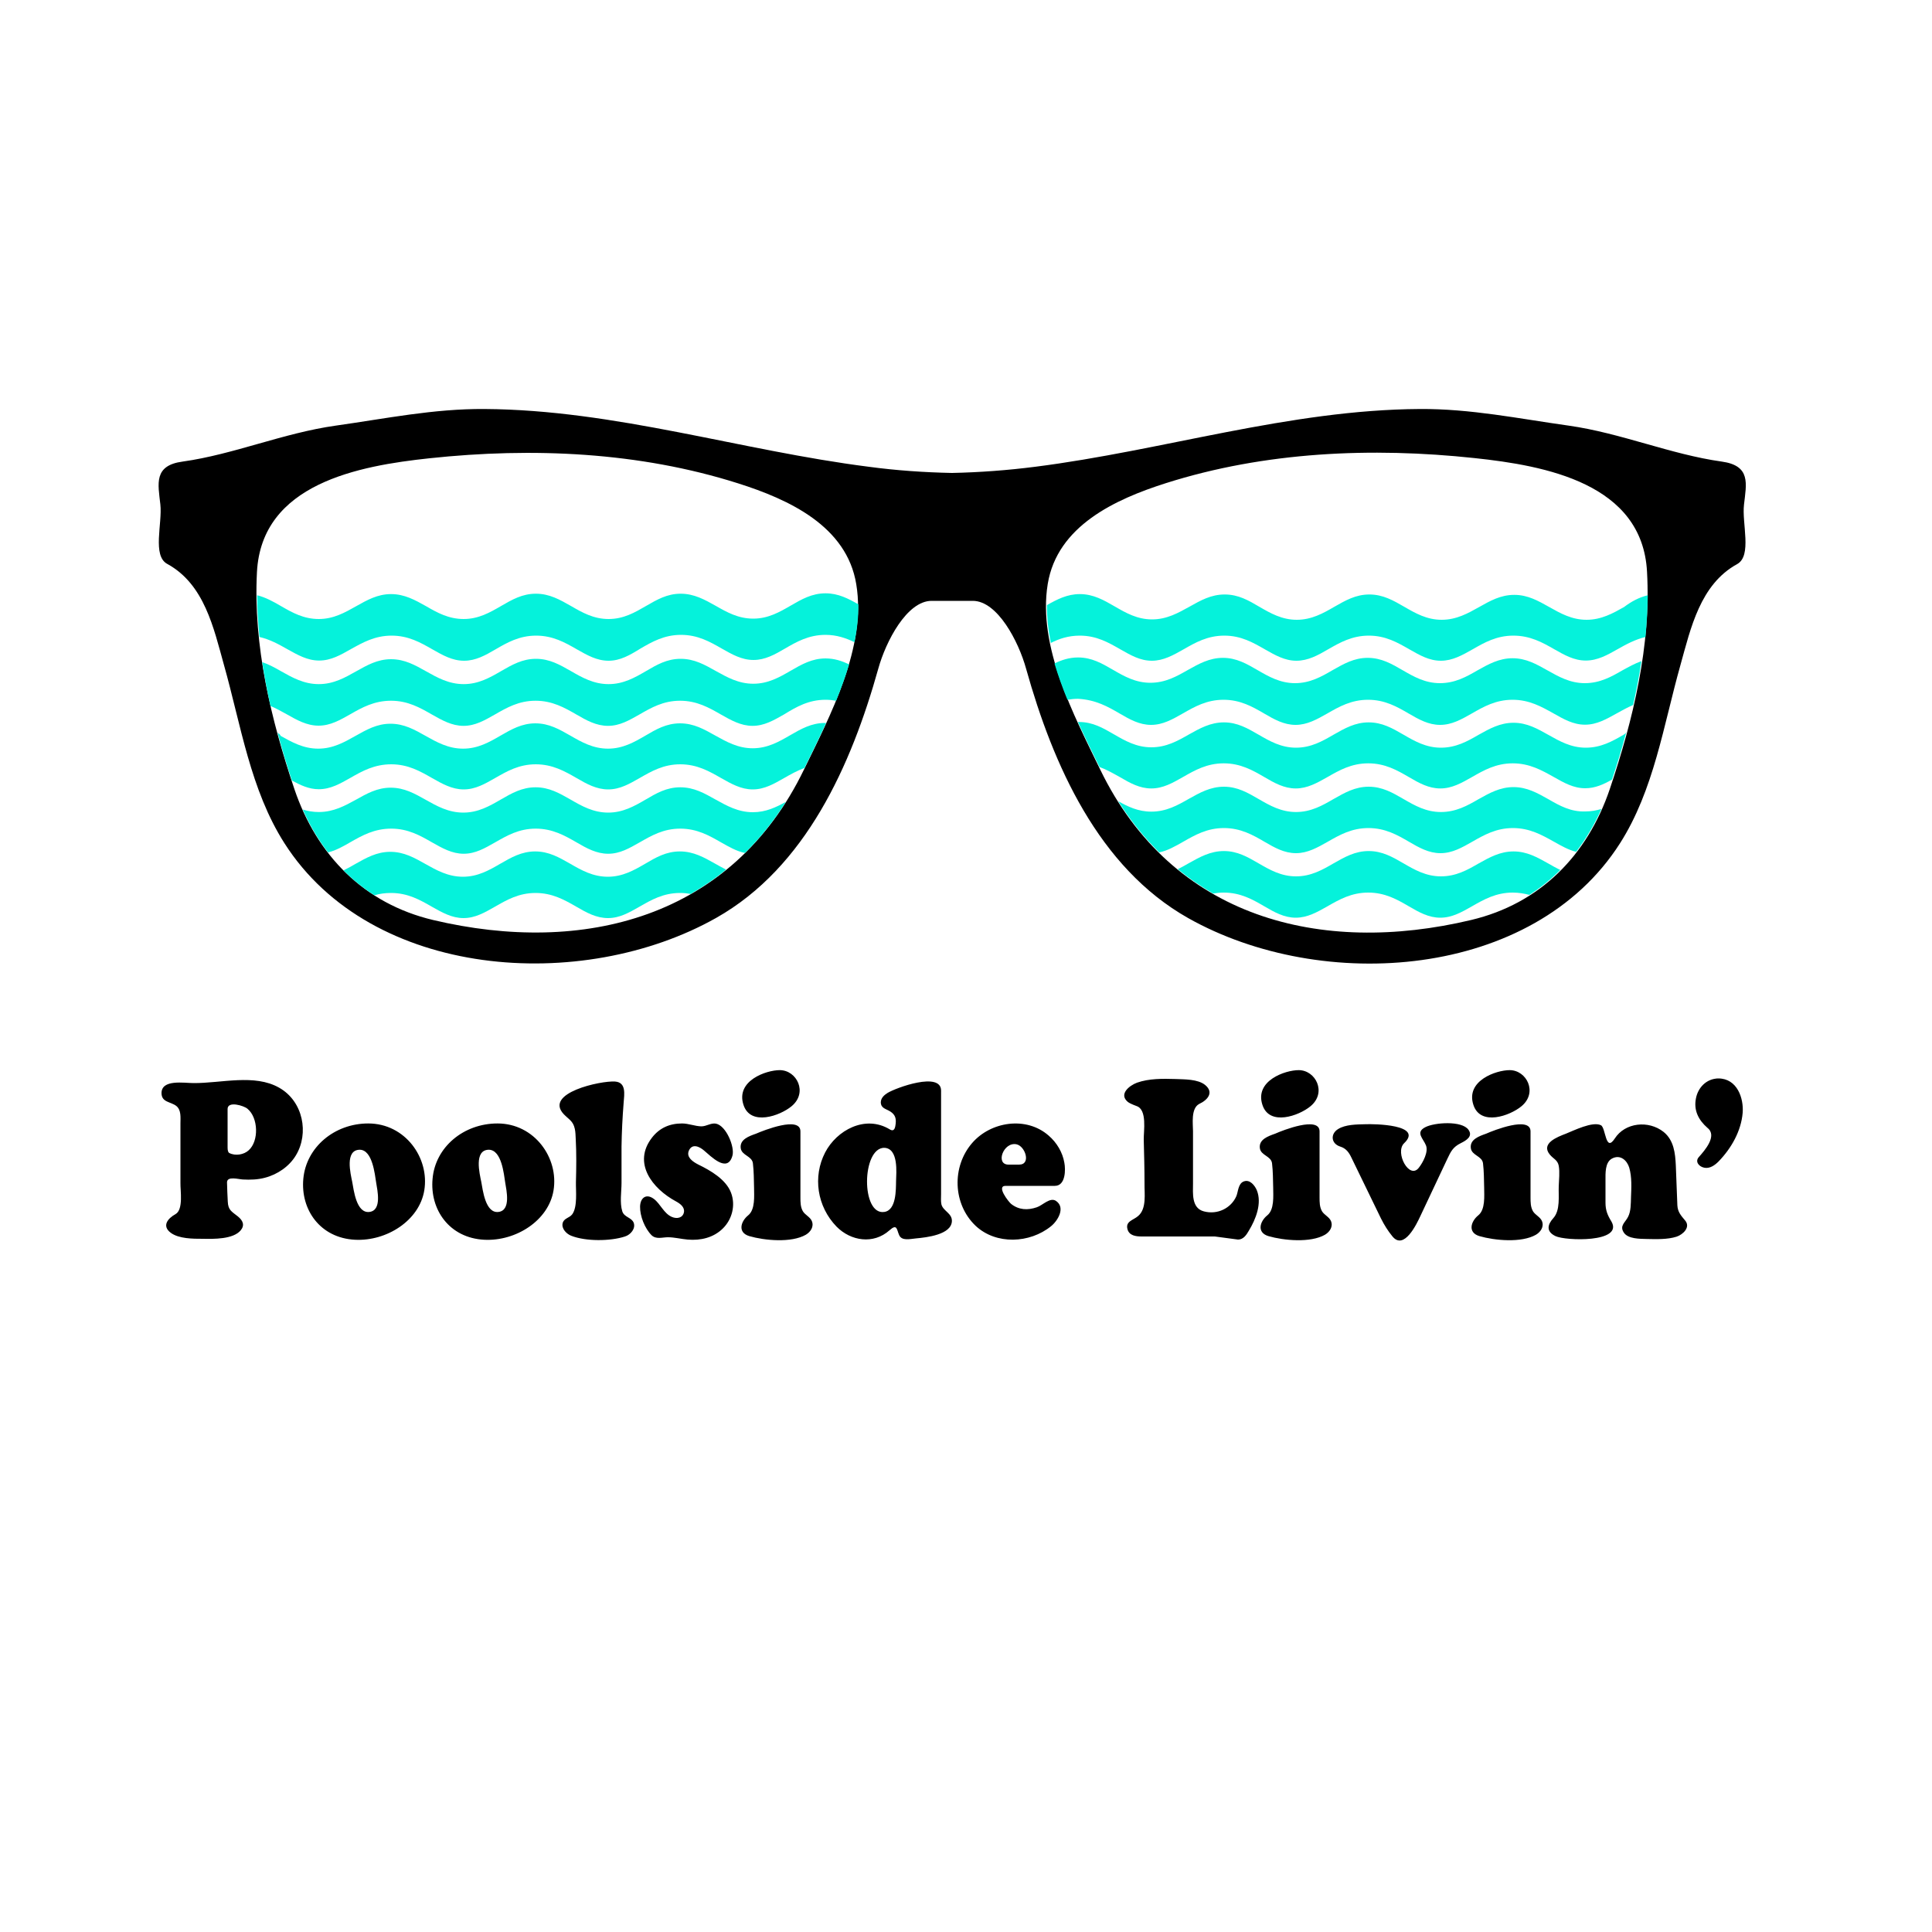 <?xml version="1.0" encoding="utf-8"?>
<!-- Generator: Adobe Illustrator 19.1.0, SVG Export Plug-In . SVG Version: 6.00 Build 0)  -->
<svg version="1.1" id="Layer_1" xmlns="http://www.w3.org/2000/svg" xmlns:xlink="http://www.w3.org/1999/xlink" x="0px" y="0px"
	 width="1000px" height="1000px" viewBox="0 0 1000 1000" style="enable-background:new 0 0 1000 1000;" xml:space="preserve">
<style type="text/css">
	.st0{fill:#05F2DB;}
</style>
<g>
	<path d="M93.4,612.4v-30.9c0-3,0.5-7-2.2-9.1c-2.9-2.2-7.5-1.8-7.6-6.5c-0.1-7.4,11.6-5.3,16.6-5.3c14.3,0.1,31.5-4.9,44.3,2.4
		c12.4,7,15.6,23.6,8.6,35.1c-3.4,5.6-9.4,9.8-16,11.5c-3.7,1-7.6,1.1-11.4,0.9c-2.2-0.1-8.2-1.9-8.2,1.5c0.1,3.3,0.2,6.7,0.4,10
		c0.2,4.3,1.9,5,5.2,7.6c2.6,2.1,3.7,4.5,1.5,7.2c-3.9,4.7-14,4.5-19.6,4.4c-5.1,0-12.4,0-16.6-3.1c-4.7-3.5-1.7-7.4,2.5-9.7
		C95,626,93.3,616.1,93.4,612.4z M117.8,574v20c0,1.5,0.3,2.5,0.9,2.8c3.1,1.6,7.5,0.9,10-1.4c5.4-4.8,5-16.9-0.6-21.5
		C126.3,572.3,117.8,569.7,117.8,574z M190.6,581.5c19.1,0,31.8,17.8,29,34.7c-2.6,15.6-19.5,26.3-35.8,25.5
		c-18.1-0.9-28.3-15.6-26.8-31.6C158.5,593.8,173.1,581.5,190.6,581.5z M186.3,595.1c-8,0-4.8,12.6-4,16.6
		c0.8,4.2,2.1,16.4,8.9,15.6c6.6-0.8,4.1-11.3,3.5-15.2C194,607.8,192.8,595.3,186.3,595.1C184.7,595.1,188.4,595.1,186.3,595.1z
		 M257.5,581.5c19.1,0,31.8,17.8,29,34.7c-2.6,15.6-19.5,26.3-35.8,25.5c-18.1-0.9-28.3-15.6-26.8-31.6
		C225.3,593.8,239.9,581.5,257.5,581.5z M253.1,595.1c-8,0-4.8,12.6-4,16.6c0.8,4.2,2.1,16.4,8.9,15.6c6.6-0.8,4.1-11.3,3.5-15.2
		C260.8,607.8,259.7,595.3,253.1,595.1C251.5,595.1,255.2,595.1,253.1,595.1z M321.7,593.5c0,6.3,0,12.5,0,18.8
		c0,4.4-1,10.3,0.4,14.7c1,3.1,4.8,3.1,5.9,5.9c1.1,3-1.6,6.2-4.5,7.1c-7.6,2.5-20.4,2.6-27.9-0.4c-2.5-1-5-3.7-4.4-6.4
		c0.6-2.7,3.5-2.7,5-4.7c2.8-3.9,1.8-12.2,1.9-16.6c0.2-7.4,0.3-14.9-0.1-22.3c-0.1-1.8-0.1-3.7-0.5-5.4c-0.9-4-3-4.7-5.7-7.5
		c-10.4-11,19.2-17.4,26.5-16.9c6,0.4,4.8,6.7,4.5,10.9C322.2,578.3,321.8,585.9,321.7,593.5z M353,581.5c3.4,0,6.6,1.4,10,1.5
		c2.7,0,5-1.9,7.6-1.4c5.3,1.1,9.8,12.1,8.5,16.6c-2.6,9.3-11.3,0.1-14.7-2.7c-2.3-2-6.2-3.9-7.9,0.2c-1.3,3.3,2.1,5.6,4.8,7
		c6.6,3.2,14.5,7.8,17.1,14.7c2.4,6.4,0.6,13.7-4.3,18.5c-4.8,4.7-11.4,6.3-18.2,5.7c-3.4-0.3-6.8-1.2-10.2-1.2c-2.9,0-6,1.2-8.4-1
		c-3.6-3.6-6.1-10-6-14.9c0.1-4.4,3.1-7,7.2-3.9c3.4,2.6,5.1,7.5,9.3,9.3c2.6,1.1,5.6,0.5,6.2-2.4c0.5-2.6-1.8-4.4-4-5.6
		c-12.5-6.7-22.7-20-12.5-33.1C341.3,583.9,346.5,581.5,353,581.5z M414.3,585.6v34.2c0,2.4,0,5,1.3,7.2c1.2,1.9,3.7,2.9,4.6,5
		c1.2,2.9-0.6,5.6-3.1,7.1c-7.5,4.3-21.4,3-29.3,0.7c-6.2-1.9-4.3-7.7-0.6-10.7c3.8-3,3.1-10.2,3.1-14.3c-0.1-4.2-0.1-8.5-0.6-12.7
		c-0.5-3.8-5.8-4-6.3-7.8c-0.6-4.5,4.2-6.2,7.9-7.5C395.2,585.1,414.3,577.5,414.3,585.6z M403.6,553.9c8.8,0,14.7,11.6,6.1,18.7
		c-5.9,4.9-21.3,10.5-24.9-0.8C380.8,559.4,396.5,553.9,403.6,553.9z M672.2,553.9c8.8,0,14.7,11.6,6.1,18.7
		c-5.9,4.9-21.3,10.5-24.9-0.8C649.4,559.4,665.1,553.9,672.2,553.9z M781.4,553.9c8.8,0,14.7,11.6,6.1,18.7
		c-5.9,4.9-21.3,10.5-24.9-0.8C758.6,559.4,774.3,553.9,781.4,553.9z M487.1,564.5c0,15.5,0,31,0,46.5c0,2.3,0,4.7,0,7
		c0,1.7-0.2,3.8,0.2,5.5c1,3.4,5.5,4.5,5.4,8.5c-0.2,7.1-13.2,8.5-18.6,9c-3.2,0.3-7.3,1.4-8.7-1.7c-1.3-2.9-1-6.1-5-2.5
		c-8.3,7.4-20,5.6-27.4-1.9c-10.1-10.4-12.4-25.9-5.9-38.4c5.9-11.4,20.7-19.7,33.5-11.9c2.5,1.5,2.8-1.4,3-3
		c0.3-2.8-0.3-4.7-2.8-6.3c-2.2-1.4-4.8-1.6-4.9-4.7c0-2.2,1.7-3.8,3.5-4.9C463.8,563,487.1,554.5,487.1,564.5z M457.7,594.1
		c-11.7,0-12.1,35,0,33.2c6.3-0.9,6-11.7,6.1-15.9C463.9,607.1,465.2,594.4,457.7,594.1C455.3,594.1,459.6,594.2,457.7,594.1z
		 M546,613.8h-25.5c-5,0,1.6,8.3,2.8,9.3c4,3.2,8.6,3.4,13.3,1.8c3.1-1,6.9-5.4,10-3.3c5.1,3.5,0.8,10.4-2.6,13.1
		c-11,8.9-28.4,9.7-39-0.2c-11.9-11.3-12.4-30.7-1.8-42.9c9.6-11.1,28-14,39.6-3.8c4.2,3.6,7.2,8.7,8.1,14
		C551.6,605.3,551.6,613.8,546,613.8z M522,602.8h5.5c6.3,0,3.2-9.5-1.3-10.5C519.4,590.8,515,602.8,522,602.8z M617.5,585.5v27
		c0,5-0.9,12.8,5.6,14.5c7.1,1.9,14.1-1.7,16.8-7.8c1-2.3,0.9-6.6,3.9-7.7c3.2-1.2,5.7,2.2,6.7,4.5c2.8,6.8-0.5,15.1-4.1,21
		c-1.2,2.1-2.8,4.6-5.6,4.6l-12-1.6h-37.9c-3.1,0-6.4-0.5-7.3-3.7c-1.2-4.2,3-4.7,5.5-6.9c4.5-3.8,3.2-11.7,3.3-16.7
		c0-7.6-0.2-15.2-0.4-22.8c-0.1-4.4,1.9-15.5-3.7-17.4c-2.4-0.9-3.9-1.6-4.6-2.2c-4.7-4,0.8-8.4,4.8-9.9c6.2-2.2,13.3-2.1,19.9-1.9
		c4.7,0.2,11.6,0,15.4,3.1c4.7,3.9,1.2,7.8-3.1,9.8C616.3,573.7,617.5,581.9,617.5,585.5z M683,585.6v34.2c0,2.4,0,5,1.3,7.2
		c1.2,1.9,3.7,2.9,4.6,5c1.2,2.9-0.6,5.6-3.1,7.1c-7.5,4.3-21.4,3-29.3,0.7c-6.2-1.9-4.3-7.7-0.6-10.7c3.8-3,3.1-10.2,3.1-14.3
		c-0.1-4.2-0.1-8.5-0.6-12.7c-0.5-3.8-5.8-4-6.3-7.8c-0.6-4.5,4.2-6.2,7.9-7.5C663.8,585.1,683,577.5,683,585.6z M749.1,599.9
		l-14,29.7c-1.7,3.6-8.4,18-14.5,10.2c-2.2-2.7-4.1-5.7-5.8-9.1l-15.4-31.7c-1.2-2.5-2.7-4.6-5.6-5.5c-4.9-1.5-5.3-6.6-1.2-9.1
		c3.8-2.4,9.7-2.4,14.1-2.5c4.3-0.2,30.4,0.1,20,9.9c-4.8,4.8,2.8,19,7.7,12.6c2.1-2.7,5-8.1,3.7-11.5c-1.4-3.6-5.7-6.8-0.3-9.5
		c4.6-2.4,18.9-3.5,22.3,1.4c2.4,3.4-1.2,5.5-4,6.9C752,593.7,750.9,596.1,749.1,599.9z M792.2,585.6v34.2c0,2.4,0,5,1.3,7.2
		c1.2,1.9,3.7,2.9,4.6,5c1.2,2.9-0.6,5.6-3.1,7.1c-7.5,4.3-21.4,3-29.3,0.7c-6.2-1.9-4.3-7.7-0.6-10.7c3.8-3,3.1-10.2,3.1-14.3
		c-0.1-4.2-0.1-8.5-0.6-12.7c-0.5-3.8-5.8-4-6.3-7.8c-0.6-4.5,4.2-6.2,7.9-7.5C773,585.1,792.2,577.5,792.2,585.6z M867.4,603.2
		l0.8,20.7c0.2,3.4,1.8,5.2,4,7.8c3,3.5-1.1,7.3-4.4,8.4c-4.7,1.5-10.5,1.3-15.4,1.2c-3.7-0.1-9.7,0-11.9-3.3
		c-2.4-3.6,0.8-5.3,2.2-8.2c1.5-2.9,1.4-6.9,1.5-10.1c0.2-5,0.5-10.4-0.9-15.3c-1.1-3.7-4.6-7.1-9-4.7c-3.6,2-3.3,7.7-3.3,11.1v11.7
		c0,3.9,1,6.4,3.1,9.8c6.2,11-23.9,10-29,7.5c-5-2.4-4.1-6-1.1-9.3c3.7-4.1,2.6-11.4,2.8-16.5c0.1-3.4,0.6-7.2,0-10.6
		c-0.6-3.1-2.9-3.6-4.7-5.9c-4.6-5.7,3.9-9,8.4-10.7c4-1.6,13.8-6.5,18.1-4.4c2.6,1.2,2.3,14.4,7.2,6.9c5.3-8.3,17.5-9.6,25.3-3.4
		C866.4,590.2,867.1,596.9,867.4,603.2z M889.4,558.2c9.8,0,13.2,10.3,12.6,17.8c-0.8,9.4-5.8,18.3-12.5,25.2
		c-1.9,1.9-4.5,3.8-7.4,3.2c-2.9-0.6-4.9-3.3-2.7-5.6c3-3.4,9.6-10.9,4.4-15c-4.7-4.1-7.2-9.1-6-15.2
		C878.8,563.1,883.1,558.3,889.4,558.2C893.2,558.2,885.9,558.3,889.4,558.2z"/>
	<path d="M902.7,261.1c1.2-10.7,3.7-20.1-11.6-22.2c-26.4-3.7-52.2-14.8-79.2-18.6c-25.7-3.6-50.8-8.8-77.1-8.6
		c-67.4,0.4-132.8,21.5-199,29.9c-14.1,1.8-28.6,2.9-43.1,3.2c-14.4-0.3-28.9-1.3-43-3.2c-66.2-8.4-131.5-29.5-198.9-29.9
		c-26.3-0.2-51.4,5-77,8.6c-27.1,3.8-52.8,14.9-79.2,18.6c-15.2,2-12.8,11.5-11.6,22.2c1.1,9.8-4.3,26.6,3.6,30.8
		c19.2,10.5,24,33.2,29.3,52.2c8.8,31.2,13.7,64.7,31.3,92.3c44.9,70.5,154.2,77.8,223.5,38.7c46.4-26.2,69.9-79,83.9-129
		c3.9-14.1,14.8-35.1,27.6-35.1c3.2,0,18.1,0,21.3,0c12.8,0,23.7,21,27.6,35.1c14,50,37.5,102.9,83.9,129.1
		c69.4,39.1,178.6,31.7,223.5-38.7c17.6-27.6,22.5-61.1,31.3-92.3c5.3-19,10.2-41.7,29.3-52.2C907,287.7,901.5,270.9,902.7,261.1z
		 M416.1,398.4c-37.2,76.9-114.2,96.2-191.9,77.8c-35.8-8.5-60.2-33.5-71.8-67.7c-12.2-36.2-21.4-74.5-19.4-112.4
		c2.4-45.8,52.7-55,89.3-58.9c53.3-5.7,108.5-3.3,159.8,13c26.2,8.3,56.2,22.1,61.1,52.2C448.6,334.8,429.7,370.4,416.1,398.4z
		 M833.2,408.5c-11.6,34.2-36,59.2-71.8,67.7c-77.7,18.5-154.6-0.9-191.9-77.8c-13.6-28.1-32.5-63.6-27.2-96.1
		c4.9-30.1,35-43.9,61.1-52.2c51.3-16.3,106.5-18.7,159.8-13c36.7,3.9,86.9,13.1,89.3,58.9C854.6,334,845.4,372.3,833.2,408.5z"/>
	<path class="st0" d="M852.9,308.1c-0.1,7.2-0.5,14.4-1.2,21.6c-5.4,1.3-10,3.8-14.4,6.3c-5.3,3-10.4,5.9-16.5,5.9
		c-6.1,0-11.1-2.9-16.4-5.9c-6.1-3.5-12.4-7-21.1-7c-8.7,0-15,3.6-21.1,7.1c-5.3,3-10.4,5.9-16.4,5.9c-6.1,0-11-2.9-16.3-5.9
		c-6.1-3.5-12.3-7.1-21-7.1c-8.7,0-15,3.6-21.1,7.1c-5.3,3.1-10.4,5.9-16.4,5.9s-11-2.9-16.3-5.9c-6.1-3.5-12.3-7.1-21-7.1
		s-15,3.6-21.1,7.1c-5.3,3-10.4,5.9-16.4,5.9c-6.1,0-11-2.9-16.3-5.9c-6.1-3.5-12.3-7.1-21-7.1c-5.9,0-10.7,1.6-15,3.8
		c-1.3-6.5-2.1-13.1-2-19.6c5.3-3,10.5-5.7,17-5.7c7,0,12.4,3.1,18.1,6.4c5.7,3.3,11.6,6.7,19.3,6.7c7.7,0,13.6-3.4,19.4-6.6
		c5.7-3.2,11.1-6.3,18.2-6.3s12.4,3.1,18,6.4c5.7,3.3,11.6,6.7,19.3,6.7c7.7,0,13.7-3.4,19.4-6.7c5.8-3.3,11.1-6.4,18.2-6.4
		c7,0,12.4,3.1,18.1,6.4c5.7,3.3,11.6,6.7,19.3,6.7c7.7,0,13.7-3.4,19.4-6.6c5.7-3.2,11.1-6.3,18.2-6.3c7,0,12.4,3.1,18.1,6.3
		c5.7,3.2,11.6,6.6,19.3,6.6c7.7,0,13.7-3.4,19.4-6.6C844.3,311.4,848.3,309.2,852.9,308.1z M579.5,369.3c5.3,3.1,10.3,5.9,16.3,5.9
		c6.1,0,11.1-2.9,16.4-5.9c6.1-3.5,12.4-7.1,21.1-7.1s15,3.6,21,7.1c5.3,3.1,10.3,5.9,16.3,5.9s11.1-2.9,16.4-5.9
		c6.1-3.5,12.4-7.1,21.1-7.1c8.7,0,15,3.6,21,7.1c5.3,3.1,10.3,5.9,16.3,5.9c6.1,0,11.1-2.9,16.4-5.9c6.1-3.5,12.4-7.1,21.1-7.1
		c8.7,0,15,3.6,21.1,7c5.3,3,10.3,5.9,16.4,5.9c6.1,0,11.1-2.9,16.5-5.9c2.7-1.5,5.4-3,8.4-4.3c1.7-7.5,3.2-15.1,4.3-22.7
		c-3.4,1.2-6.6,3-9.9,4.8c-5.7,3.3-11.6,6.6-19.4,6.6c-7.7,0-13.6-3.4-19.3-6.6c-5.7-3.2-11.1-6.3-18.1-6.3c-7,0-12.5,3.1-18.2,6.3
		c-5.7,3.3-11.6,6.6-19.4,6.6c-7.7,0-13.6-3.4-19.3-6.7c-5.7-3.3-11-6.4-18.1-6.4c-7,0-12.4,3.1-18.2,6.4
		c-5.7,3.3-11.6,6.7-19.4,6.7c-7.7,0-13.6-3.4-19.3-6.7c-5.7-3.3-11-6.4-18-6.4s-12.5,3.1-18.2,6.3c-5.8,3.3-11.6,6.6-19.4,6.6
		c-7.7,0-13.6-3.4-19.3-6.7c-5.7-3.3-11-6.4-18.1-6.4c-4.6,0-8.5,1.3-12.2,3.1c1.9,6.4,4.2,12.7,6.7,18.8c1.7-0.3,3.6-0.5,5.5-0.5
		C567.2,362.2,573.5,365.8,579.5,369.3z M801.5,447c-5.7-3.2-11.1-6.3-18.1-6.3c-7,0-12.5,3.1-18.2,6.3c-5.7,3.3-11.6,6.6-19.4,6.6
		c-7.7,0-13.6-3.4-19.3-6.7c-5.7-3.3-11-6.4-18.1-6.4c-7,0-12.4,3.1-18.2,6.4c-5.7,3.3-11.6,6.7-19.4,6.7c-7.7,0-13.6-3.4-19.3-6.7
		c-5.7-3.3-11-6.4-18-6.4s-12.5,3.1-18.2,6.3c-1.9,1.1-3.7,2.1-5.7,3.1c5.8,4.7,11.9,8.9,18.3,12.6c1.7-0.3,3.6-0.5,5.5-0.5
		c8.7,0,15,3.6,21,7.1c5.3,3.1,10.3,5.9,16.3,5.9s11.1-2.9,16.4-5.9c6.1-3.5,12.4-7.1,21.1-7.1c8.7,0,15,3.6,21,7.1
		c5.3,3.1,10.3,5.9,16.3,5.9c6.1,0,11.1-2.9,16.4-5.9c6.1-3.5,12.4-7.1,21.1-7.1c3.1,0,6,0.5,8.6,1.2c5.8-3.7,11.2-8.1,16-12.9
		C805.7,449.4,803.6,448.2,801.5,447z M840.2,380.4c-5.7,3.3-11.6,6.6-19.4,6.6c-7.7,0-13.6-3.4-19.3-6.6
		c-5.7-3.2-11.1-6.3-18.1-6.3c-7,0-12.5,3.1-18.2,6.3c-5.7,3.3-11.6,6.6-19.4,6.6c-7.7,0-13.6-3.4-19.3-6.7
		c-5.7-3.3-11-6.4-18.1-6.4c-7,0-12.4,3.1-18.2,6.4c-5.7,3.3-11.6,6.7-19.4,6.7c-7.7,0-13.6-3.4-19.3-6.7c-5.7-3.3-11-6.4-18-6.4
		s-12.5,3.1-18.2,6.3c-5.8,3.3-11.6,6.6-19.4,6.6c-7.7,0-13.6-3.4-19.3-6.7c-5.7-3.3-11-6.4-18.1-6.4c-0.2,0-0.4,0-0.6,0
		c3.7,8.1,7.6,16,11.2,23.3c3.8,1.4,7.1,3.3,10.5,5.2c5.3,3.1,10.3,5.9,16.3,5.9c6.1,0,11.1-2.9,16.4-5.9c6.1-3.5,12.4-7.1,21.1-7.1
		s15,3.6,21,7.1c5.3,3.1,10.3,5.9,16.3,5.9s11.1-2.9,16.4-5.9c6.1-3.5,12.4-7.1,21.1-7.1c8.7,0,15,3.6,21,7.1
		c5.3,3.1,10.3,5.9,16.3,5.9c6.1,0,11.1-2.9,16.4-5.9c6.1-3.5,12.4-7.1,21.1-7.1c8.7,0,15,3.6,21.1,7c5.3,3,10.3,5.9,16.4,5.9
		c5.1,0,9.5-2,13.9-4.5c2.7-8.1,5.2-16.4,7.4-24.7C841.5,379.7,840.8,380,840.2,380.4z M801.5,413.7c-5.7-3.2-11.1-6.3-18.1-6.3
		c-7,0-12.5,3.1-18.2,6.3c-5.7,3.3-11.6,6.6-19.4,6.6c-7.7,0-13.6-3.4-19.3-6.7c-5.7-3.3-11-6.4-18.1-6.4c-7,0-12.4,3.1-18.2,6.4
		c-5.7,3.3-11.6,6.7-19.4,6.7c-7.7,0-13.6-3.4-19.3-6.7c-5.7-3.3-11-6.4-18-6.4s-12.5,3.1-18.2,6.3c-5.8,3.3-11.6,6.6-19.4,6.6
		c-6.8,0-12.1-2.6-17.1-5.4c6.3,10,13.4,18.8,21.2,26.5c4.4-0.9,8.3-3.2,12.4-5.5c6.1-3.5,12.4-7.1,21.1-7.1s15,3.6,21,7.1
		c5.3,3.1,10.3,5.9,16.3,5.9s11.1-2.9,16.4-5.9c6.1-3.5,12.4-7.1,21.1-7.1c8.7,0,15,3.6,21,7.1c5.3,3.1,10.3,5.9,16.3,5.9
		c6.1,0,11.1-2.9,16.4-5.9c6.1-3.5,12.4-7.1,21.1-7.1c8.7,0,15,3.6,21.1,7c3.9,2.2,7.6,4.3,11.6,5.3c5.1-6.7,9.5-14.1,13.1-22.2
		c-2.6,0.8-5.3,1.3-8.3,1.3C813.1,420.3,807.2,417,801.5,413.7z"/>
	<path class="st0" d="M145.6,313.8c5.7,3.3,11.6,6.6,19.4,6.6c7.7,0,13.6-3.4,19.3-6.6c5.7-3.2,11.1-6.3,18.1-6.3
		c7,0,12.5,3.1,18.2,6.3c5.7,3.3,11.6,6.6,19.4,6.6c7.7,0,13.6-3.4,19.3-6.7c5.7-3.3,11-6.4,18.1-6.4c7,0,12.4,3.1,18.2,6.4
		c5.7,3.3,11.6,6.7,19.4,6.7s13.6-3.4,19.3-6.7c5.7-3.3,11-6.4,18-6.4s12.5,3.1,18.2,6.3c5.8,3.3,11.6,6.6,19.4,6.6
		c7.7,0,13.6-3.4,19.3-6.7c5.7-3.3,11-6.4,18.1-6.4c6.6,0,11.7,2.7,17,5.7c0.1,6.5-0.7,13-2,19.6c-4.4-2.1-9.2-3.8-15-3.8
		c-8.7,0-15,3.6-21,7.1c-5.3,3.1-10.3,5.9-16.3,5.9c-6.1,0-11.1-2.9-16.4-5.9c-6.1-3.5-12.4-7.1-21.1-7.1s-15,3.6-21,7.1
		C326,339.1,321,342,315,342c-6.1,0-11.1-2.9-16.4-5.9c-6.1-3.5-12.4-7.1-21.1-7.1c-8.7,0-15,3.6-21,7.1c-5.3,3.1-10.3,5.9-16.3,5.9
		c-6.1,0-11.1-2.9-16.4-5.9c-6.1-3.5-12.4-7.1-21.1-7.1c-8.7,0-15,3.6-21.1,7c-5.3,3-10.3,5.9-16.4,5.9c-6.1,0-11.1-2.9-16.5-5.9
		c-4.4-2.5-8.9-5-14.4-6.3c-0.7-7.2-1.2-14.4-1.2-21.6C137.5,309.2,141.5,311.4,145.6,313.8z M427.3,362.2c2,0,3.8,0.2,5.5,0.5
		c2.5-6.2,4.8-12.5,6.7-18.8c-3.7-1.8-7.6-3.1-12.2-3.1c-7,0-12.4,3.1-18.1,6.4c-5.7,3.3-11.6,6.7-19.3,6.7
		c-7.7,0-13.6-3.4-19.4-6.6c-5.7-3.2-11.1-6.3-18.2-6.3s-12.4,3.1-18,6.4c-5.7,3.3-11.6,6.7-19.3,6.7s-13.7-3.4-19.4-6.7
		c-5.8-3.3-11.1-6.4-18.2-6.4c-7,0-12.4,3.1-18.1,6.4c-5.7,3.3-11.6,6.7-19.3,6.7c-7.7,0-13.7-3.4-19.4-6.6
		c-5.7-3.2-11.1-6.3-18.2-6.3c-7,0-12.4,3.1-18.1,6.3c-5.7,3.2-11.6,6.6-19.3,6.6c-7.7,0-13.7-3.4-19.4-6.6
		c-3.3-1.9-6.4-3.6-9.9-4.8c1.2,7.6,2.6,15.2,4.3,22.7c3,1.3,5.7,2.8,8.4,4.3c5.3,3,10.4,5.9,16.5,5.9c6.1,0,11.1-2.9,16.4-5.9
		c6.1-3.5,12.4-7,21.1-7c8.7,0,15,3.6,21.1,7.1c5.3,3,10.4,5.9,16.4,5.9c6.1,0,11-2.9,16.3-5.9c6.1-3.5,12.3-7.1,21-7.1
		c8.7,0,15,3.6,21.1,7.1c5.3,3.1,10.4,5.9,16.4,5.9c6.1,0,11-2.9,16.3-5.9c6.1-3.5,12.3-7.1,21-7.1s15,3.6,21.1,7.1
		c5.3,3,10.4,5.9,16.4,5.9c6.1,0,11-2.9,16.3-5.9C412.3,365.8,418.6,362.2,427.3,362.2z M177.8,450.5c4.8,4.9,10.2,9.2,16,12.9
		c2.6-0.8,5.4-1.2,8.6-1.2c8.7,0,15,3.6,21.1,7.1c5.3,3,10.4,5.9,16.4,5.9c6.1,0,11-2.9,16.3-5.9c6.1-3.5,12.3-7.1,21-7.1
		c8.7,0,15,3.6,21.1,7.1c5.3,3.1,10.4,5.9,16.4,5.9c6.1,0,11-2.9,16.3-5.9c6.1-3.5,12.3-7.1,21-7.1c2,0,3.8,0.2,5.5,0.5
		c6.4-3.7,12.5-7.8,18.3-12.6c-1.9-1-3.8-2-5.7-3.1c-5.7-3.2-11.1-6.3-18.2-6.3s-12.4,3.1-18,6.4c-5.7,3.3-11.6,6.7-19.3,6.7
		s-13.7-3.4-19.4-6.7c-5.8-3.3-11.1-6.4-18.2-6.4c-7,0-12.4,3.1-18.1,6.4c-5.7,3.3-11.6,6.7-19.3,6.7c-7.7,0-13.7-3.4-19.4-6.6
		c-5.7-3.2-11.1-6.3-18.2-6.3c-7,0-12.4,3.1-18.1,6.3C182.2,448.2,180.1,449.4,177.8,450.5z M143.7,379.3c2.2,8.3,4.7,16.6,7.4,24.7
		c4.4,2.4,8.8,4.5,13.9,4.5c6.1,0,11.1-2.9,16.4-5.9c6.1-3.5,12.4-7,21.1-7c8.7,0,15,3.6,21.1,7.1c5.3,3,10.4,5.9,16.4,5.9
		c6.1,0,11-2.9,16.3-5.9c6.1-3.5,12.3-7.1,21-7.1c8.7,0,15,3.6,21.1,7.1c5.3,3.1,10.4,5.9,16.4,5.9c6.1,0,11-2.9,16.3-5.9
		c6.1-3.5,12.3-7.1,21-7.1s15,3.6,21.1,7.1c5.3,3,10.4,5.9,16.4,5.9c6.1,0,11-2.9,16.3-5.9c3.3-1.9,6.7-3.8,10.5-5.2
		c3.6-7.3,7.5-15.2,11.2-23.3c-0.2,0-0.4,0-0.6,0c-7,0-12.4,3.1-18.1,6.4c-5.7,3.3-11.6,6.7-19.3,6.7c-7.7,0-13.6-3.4-19.4-6.6
		c-5.7-3.2-11.1-6.3-18.2-6.3s-12.4,3.1-18,6.4c-5.7,3.3-11.6,6.7-19.3,6.7s-13.7-3.4-19.4-6.7c-5.8-3.3-11.1-6.4-18.2-6.4
		c-7,0-12.4,3.1-18.1,6.4c-5.7,3.3-11.6,6.7-19.3,6.7c-7.7,0-13.7-3.4-19.4-6.6c-5.7-3.2-11.1-6.3-18.2-6.3c-7,0-12.4,3.1-18.1,6.3
		c-5.7,3.2-11.6,6.6-19.3,6.6c-7.7,0-13.7-3.4-19.4-6.6C144.9,380,144.3,379.7,143.7,379.3z M165,420.3c-3,0-5.8-0.5-8.3-1.3
		c3.6,8.1,7.9,15.5,13.1,22.2c4.1-1,7.8-3.1,11.6-5.3c6.1-3.5,12.4-7,21.1-7c8.7,0,15,3.6,21.1,7.1c5.3,3,10.4,5.9,16.4,5.9
		c6.1,0,11-2.9,16.3-5.9c6.1-3.5,12.3-7.1,21-7.1c8.7,0,15,3.6,21.1,7.1c5.3,3.1,10.4,5.9,16.4,5.9c6.1,0,11-2.9,16.3-5.9
		c6.1-3.5,12.3-7.1,21-7.1s15,3.6,21.1,7.1c4.1,2.3,8,4.6,12.4,5.5c7.8-7.7,14.9-16.5,21.2-26.5c-5,2.8-10.4,5.4-17.1,5.4
		c-7.7,0-13.6-3.4-19.4-6.6c-5.7-3.2-11.1-6.3-18.2-6.3s-12.4,3.1-18,6.4c-5.7,3.3-11.6,6.7-19.3,6.7s-13.7-3.4-19.4-6.7
		c-5.8-3.3-11.1-6.4-18.2-6.4c-7,0-12.4,3.1-18.1,6.4c-5.7,3.3-11.6,6.7-19.3,6.7c-7.7,0-13.7-3.4-19.4-6.6
		c-5.7-3.2-11.1-6.3-18.2-6.3c-7,0-12.4,3.1-18.1,6.3C178.6,417,172.7,420.3,165,420.3z"/>
</g>
</svg>
